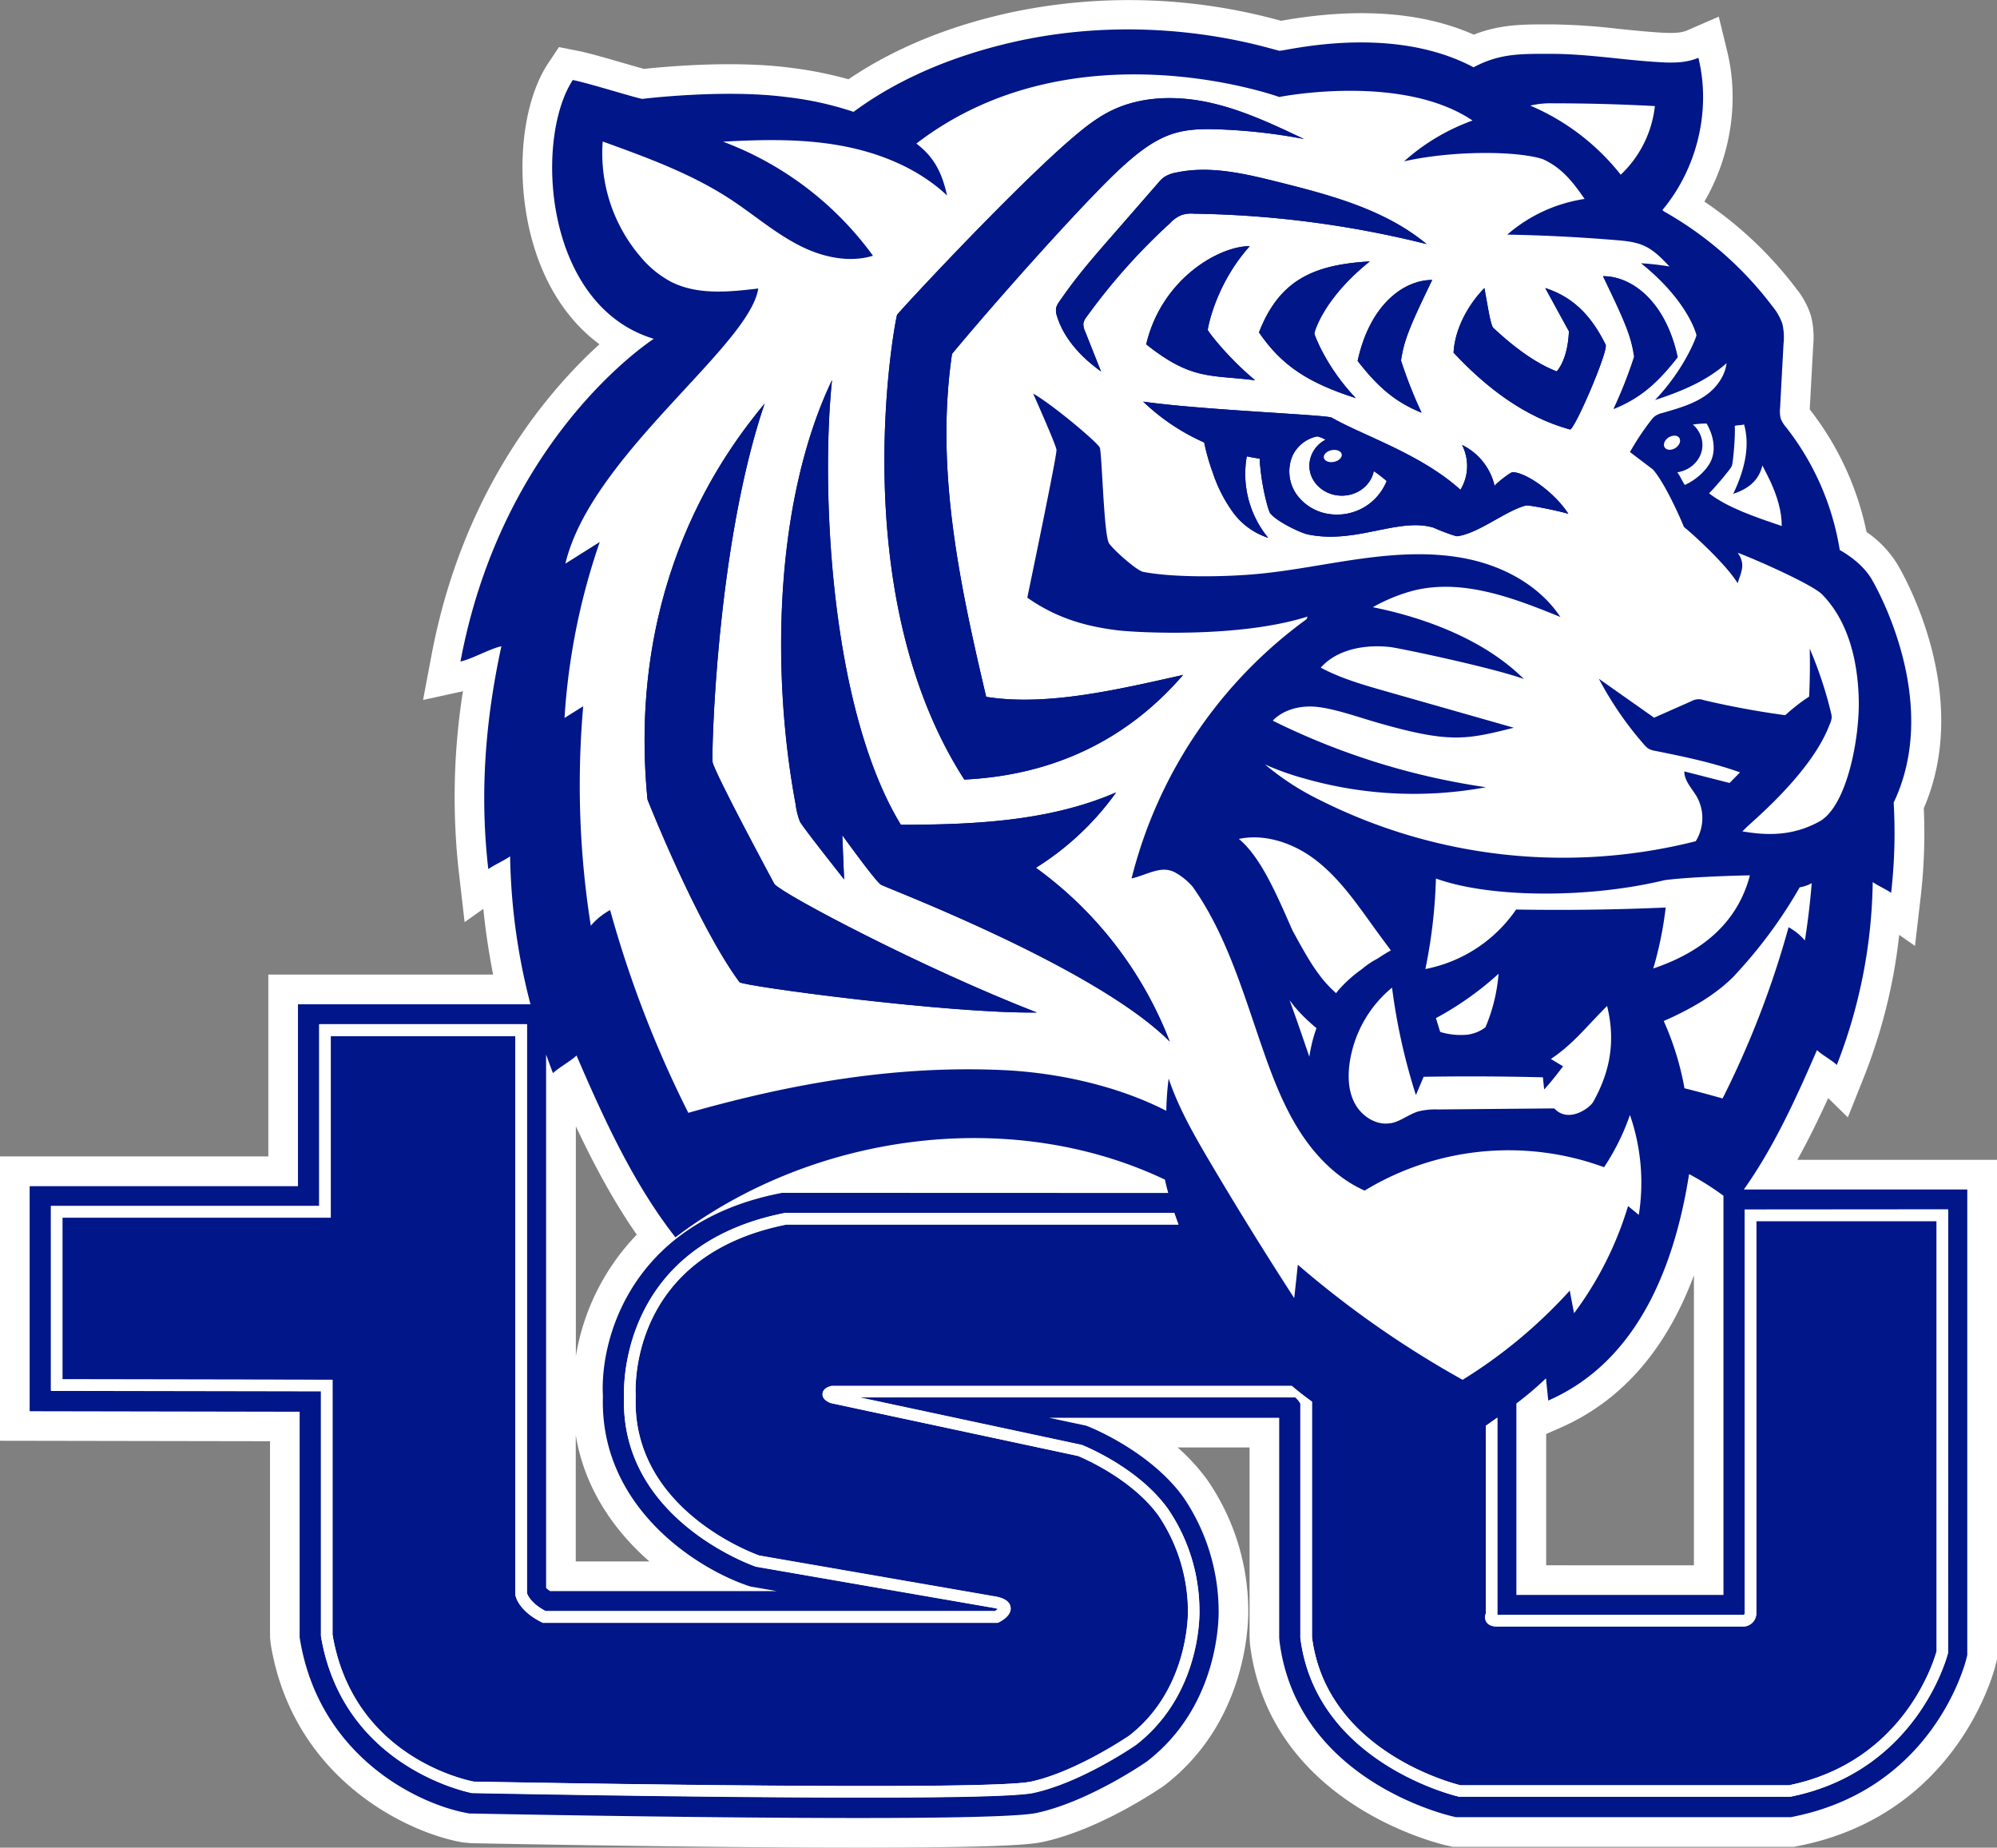 <svg id="Layer_1" data-name="Layer 1" xmlns="http://www.w3.org/2000/svg" width="723.22" height="669" viewBox="0 0 723.22 669"><rect x="0" y="0" width="723.22" height="669" fill="#808080" stroke="none"/><defs><style>.cls-1{fill:#fff;}.cls-2{fill:#001689;}</style></defs><title>tsu_logo_tennessee_state_tigers_freelogovectors.net</title><path class="cls-1" d="M664.31,460.45c4.06-7.3,7.73-14.83,11.16-22.36l7.12,7,6-15.05A198.39,198.39,0,0,0,701.2,379l5.71,4L709,365a201.73,201.73,0,0,0,1.1-31.85c18.18-42.14-8.55-86.68-9.73-88.6h0a38.87,38.87,0,0,0-11-11.42,107.33,107.33,0,0,0-20.58-44.4l1.25-23.1a31.45,31.45,0,0,0-.82-10.83,30.17,30.17,0,0,0-5.31-9.8,139.57,139.57,0,0,0-33.27-31.51c9.55-16.38,12.71-36.39,8.21-54.63l-3-12.33-11.66,5.06c-2.37,1-6.06.91-9.33.72C609.94,52,605.09,51.51,600,51a234.08,234.08,0,0,0-24.19-1.67h-1.67c-9,0-17.51-.06-27,3.72-18.6-8.23-41.95-9.94-69.49-5.08l-.34.06a206.19,206.19,0,0,0-96.51-3.3c-23.13,4.87-43.32,13.1-60.12,24.47A142.55,142.55,0,0,0,299.4,65c-20.61-2.67-45.61-.33-52.76.45-1.83-.49-5-1.41-7.5-2.13-6.19-1.79-12.58-3.64-16.22-4.36l-7.1-1.41-4,6c-10.73,16.37-12.29,46.69-3.62,70.52,4.82,13.26,12.5,23.87,22.29,31.08-18.74,17-49.66,53-60.88,112.87l-3,15.92,14.43-3.15a245.55,245.55,0,0,0-1.47,65.59l2.08,18,6.79-4.81c.78,8,2,15.95,3.53,23.81H110.57v65.83H13.39V562.17l97.79.17V633.4l.28,2.54c8,48.27,48.87,68,69.33,71.63l3.16.31c13.75.27,85.1,1.62,140.31,1.62,50.67,0,62.31-1.1,66.78-2.07,20.29-4.37,41.18-18.49,43.74-20.25l.67-.5c30-23.28,30.09-59.51,30-63.35a83.77,83.77,0,0,0-14.77-46.89,72.69,72.69,0,0,0-10.8-11.84h26.05v68.81l.15,2.47c7.14,57.83,68.61,72.24,71.22,72.82l2.17.49H663.1l2-.39c57.38-11.55,70.46-63.26,71-65.46l.56-2.32V460.45ZM244,487.54a82.63,82.63,0,0,0-22.06,44V448.31c6.38,13.55,13.5,26.94,22.06,39.23M221.9,605.87V560.12c3.24,19.69,14.23,34.87,26.68,45.75Zm351.44,1.39V559.71l5.06-2.21c22.17-9.7,38.38-28.22,48.45-55.22v105Z" transform="translate(-13.39 -40.5)"/><path class="cls-2" d="M644.93,471.19c10.93-15.41,19-33.2,26.48-50.47,1.62,1.6,5.56,3.78,7.19,5.38a188.87,188.87,0,0,0,13-66.23c1.84,1.31,4.83,2.61,6.67,3.9a191.52,191.52,0,0,0,.92-32.68c17.74-37.25-7.2-79.56-8-80.93-2.69-4.39-6.73-7.75-11.53-10.52a96.75,96.75,0,0,0-19.34-44.32,11.22,11.22,0,0,1-2-3.18,10.37,10.37,0,0,1-.27-3.85q.61-11.62,1.25-23.26a21.81,21.81,0,0,0-.41-7.26,20,20,0,0,0-3.58-6.32A127.78,127.78,0,0,0,615.91,117l-.44-.5c12.54-15,17.66-36.06,13-55.08C624,63.35,619,63.3,614.2,63c-12.84-.75-25.6-2.94-38.47-3-11.05,0-19-.34-28.68,4.87-30.1-16-68.44-5.76-70.32-6-2.53-.31-43-14.41-93.71-3.73C361.41,59.76,340.2,67.94,322.5,81A117.9,117.9,0,0,0,298,75.62c-22.72-2.94-52,.69-52,.69-2.77-.46-19.38-5.7-25.17-6.84-14,21.37-10.52,81.68,29.32,93.7-1.1.81-54.72,35.49-70,116.85,4.25-.93,10.57-4.6,14.82-5.53-5.83,26.89-7.89,53.36-4.74,80.69,2.18-1.54,5.72-3.08,7.9-4.62a225.42,225.42,0,0,0,7.38,53.58H121.3V470H24.13v81.48l97.78.18V633.4l.13.77c7.06,42.37,42.76,59.62,60.65,62.83l.73.14h.74c12.15.24,84.51,1.62,140.09,1.62,31.82,0,58.14-.46,64.53-1.83,18.59-4,38.81-17.84,39.66-18.43l.43-.31c26-20.12,25.92-51.71,25.85-54.85A73.69,73.69,0,0,0,442,582.69C430,566,408.41,557.36,407.5,557l-.73-.29-13.37-2.85h83.26v79.54l.08,1.16c6.22,50.4,60.6,63.14,62.91,63.66l1,.23H662l.92-.19c50.76-10.21,62.21-55.51,62.67-57.44l.26-1.08V471.19Zm-3.73,5.07c-1.29-1-2.48-1.87-3.62-2.71,1.14.84,2.33,1.72,3.62,2.71m-67.92,63.35q.4,4,.82,8c32.81-14.35,45.89-49.49,51-82a99.31,99.31,0,0,1,12.45,7.85V618h-75V548.67l-.25.18a115.6,115.6,0,0,0,10.92-9.24M222.18,422.68C232,445.44,242.71,469,258,488.52c49.55-37.67,121.11-47.58,177.28-20.9.26,1.26.72,3.18,1.39,5.57-.07-.24-.16-.52-.21-.74l-139.82-.05-.9.19c-53.37,10.54-65.19,52.33-64,73.43-1.29,40,33.89,62.42,52.76,68.71l.67.22,9.54,1.65H212.6a9.94,9.94,0,0,1-1.44-1.14V422.33c.81,2.26,1.62,4.51,2.5,6.73,1.92-1.9,6.6-4.48,8.52-6.38m-14-9.33s0,0,0-.05,0,0,0,.05M718.87,639.06c-.1.42-10.77,42.68-57,52l-.41,0H541.85l-.23-.06c-.51-.11-51.65-12.07-57.26-57.42V548.75a8.48,8.48,0,0,0-1.87-2.26h-158l80.71,17.25c.83.33,20.55,8.23,31.23,23.2a65.4,65.4,0,0,1,11.36,36.48c.05,1.17.81,30.47-23,48.93-.89.62-20,13.67-37.15,17.37-5.84,1.26-30.68,1.68-61.08,1.68-58.22,0-136.87-1.53-141.85-1.63l-.33,0c-.47-.08-46.74-8.91-54.72-56.83l0-.35v-88.3l-97.79-.17V477.22H129V411.39h75.23v206c.17.55,1.32,3.65,6.78,6.51H373.67a9.18,9.18,0,0,0,1.1-.78,9.23,9.23,0,0,0-1.08-.33l-86.54-15c-.49-.16-49.46-17-47.75-61.88-.13-3-1.43-54.38,58.11-66.15l.41,0H438.67c-.1-.27-.16-.49-.25-.76.52,1.54,1.09,3.18,1.75,4.93h-142c-57.13,11.4-54.67,59.8-54.54,61.85v.23c-1.61,40.63,42,56.8,44.76,57.79l86.21,14.95c1.23.3,4.51,1.12,4.81,3.84s-2.86,4.63-4.23,5.32l-.44.21H210l-.44-.21c-8.39-4.2-9.41-9.34-9.5-9.92l0-.32v-202H133.17V481.4H36v58.52l97.79.17v92.3c7.42,43.91,47.85,52.57,51.15,53.21,6.58.12,185.47,3.55,201.8,0S422.11,669.11,422.3,669c22.05-17.1,21.3-45.2,21.29-45.49A62.38,62.38,0,0,0,433,589.41c-9.51-13.32-27.41-21-29.24-21.72l-89.51-19.14c-.78-.31-3.16-1.27-3-3.42.13-1.38,1.35-2.4,3.33-2.79l.4,0H481.2q3.49,2.93,7.32,5.71v85.19c5.15,40.92,50.3,52.83,53.8,53.69H661.25c41.77-8.51,52.63-45.38,53.5-48.6V482.62H649.44v142.1a4.82,4.82,0,0,1-4.49,4.7H555.66c-2,0-3.44-.63-4.1-1.87a3.32,3.32,0,0,1-.08-2.8v-68c1.42-1,2.94-2.06,4.51-3.19l-.33.24v71.43H644.6c.22,0,.66-.17.66-.53V478.44h73.67ZM437.12,474.82c.15.51.3,1,.47,1.54-.17-.54-.32-1-.47-1.54" transform="translate(-13.39 -40.5)"/><path class="cls-1" d="M641.67,393.62c-7,7.23-16.27,12.39-25.75,16.57a104.38,104.38,0,0,1,7.51,24.35c4.61,1.15,9.21,2.39,13.8,3.69a336.73,336.73,0,0,0,23.9-62,21,21,0,0,1,5.91,4.79q1.63-10.31,2.47-20.73a13.64,13.64,0,0,1-4.36,1.49,169.52,169.52,0,0,1-23.48,31.79" transform="translate(-13.39 -40.5)"/><path class="cls-1" d="M497.25,400.1c.32-.4.62-.8.95-1.18a47.27,47.27,0,0,1,8.37-7.49,30.18,30.18,0,0,1,4.84-3.38l.71-.38,1.36-.88c1.19-.77,2.39-1.5,3.62-2.17q-2.8-3.74-5.56-7.53c-6.53-9-12.91-18.5-21.79-25.28-7.84-6-18.2-9.57-27.69-7.55,8,6.65,13.73,20.26,19.42,33.16,1.85,3.39,3.7,6.78,5.7,10.08a66.7,66.7,0,0,0,5.42,7.81,46.83,46.83,0,0,0,4.65,4.79" transform="translate(-13.39 -40.5)"/><path class="cls-1" d="M544.83,415.14a13.71,13.71,0,0,0,6.53-2.69,62.09,62.09,0,0,0,4.74-19.37,113.37,113.37,0,0,1-22.69,16.06q.78,2.49,1.55,5a25.5,25.5,0,0,0,9.87,1" transform="translate(-13.39 -40.5)"/><path class="cls-1" d="M517.18,447.18c3.48-.69,6.35-3.17,9.74-4.22a24.9,24.9,0,0,1,7.11-.75l42.25-.38c5.1,5.54,12.86-.13,14.12-2.4,4.66-8.4,8.74-19.67,5-34.69-7.8,7.8-12.33,13.84-20.36,19.19l4.42,2.66s-4.1,5.47-6.85,8.38l-.45-4.4q-21.6-.54-43.19-.19L526.16,437a220.36,220.36,0,0,1-8.64-38.9,43.34,43.34,0,0,0-15.37,27.39c-.71,5.11-.42,10.57,2.15,15s7.81,7.67,12.88,6.65" transform="translate(-13.39 -40.5)"/><path class="cls-1" d="M481.89,404.53q-.75-.91-1.47-1.86c1.43,3.89,2.8,7.8,4.15,11.71,1,2.91,2,5.82,3,8.74.16-1.09.36-2.17.59-3.25a50,50,0,0,1,2-7.1c-.75-.6-1.47-1.24-2.17-1.87a57.9,57.9,0,0,1-6.16-6.37" transform="translate(-13.39 -40.5)"/><path class="cls-1" d="M632.3,219.11c6.86,5.28,16.61,8.53,26.35,11.86.05-5.42-1.74-10.94-4-15.93-.93-2-2-4-3-6-1,4.17-3.64,8-10.57,10.27,4.75-9.87,5.94-18.28,3.9-25.24.13.46-3.07.28-3.33.69.25,3.74-.64,13.45-1.07,14.49s-6,7.71-8.25,9.86" transform="translate(-13.39 -40.5)"/><path class="cls-1" d="M647.12,357.44s-20.27.37-30.85,1.74c-27.91,6.75-63.57,6.42-82.86-.59a186.31,186.31,0,0,1-3.82,32.78,51.76,51.76,0,0,0,32.86-21.55q27.09.46,54.18-.72a133.72,133.72,0,0,1-4.5,22.07c17.2-5.79,30.41-16.2,35-33.73" transform="translate(-13.39 -40.5)"/><path class="cls-1" d="M620.82,211.51c1,1.26,1.81,3.24,2.71,4.57,3.78-1.59,8.29-5.44,9.74-9.28,1.58-4.19.43-9.07-1.81-12.93a30.22,30.22,0,0,0-5,.36,9.71,9.71,0,0,1,3.47,7.36c0,5-3.92,9.11-9.07,9.92" transform="translate(-13.39 -40.5)"/><path class="cls-1" d="M600.33,103.77a40.14,40.14,0,0,0,12.38-24.86q-18.4-1-36.82-1a31.55,31.55,0,0,0-8.3.83,83.29,83.29,0,0,1,32.74,25" transform="translate(-13.39 -40.5)"/><path class="cls-1" d="M686.54,293.45c-.38-13.63-3.7-27.92-13.22-37.68-3.43-3.52-23-12.26-30.63-15.14,3.17,4.38,1,7.46,0,11.05-4.94-8-19.29-20.4-19.43-20.33-.07-.23-6.31-15.26-11.29-20.89l-8.28-6.28a91.34,91.34,0,0,1,7.67-11.54,7.41,7.41,0,0,1,1.38-1.47,8.05,8.05,0,0,1,2.64-1.13c5.59-1.62,11.36-3.19,16.07-6.61,3.73-2.72,6.69-6.93,7.22-11.41-6.59,5.78-14.62,9.66-25.91,13.32,10.77-11.3,15-22.92,15-23.42s-3.25-12.63-20.07-26.1A94.39,94.39,0,0,1,618,137l-.33-.35c-2.58-2.74-5.29-5.49-8.69-7.08-3.23-1.49-6.84-1.84-10.39-2.13q-19.62-1.62-39.33-2a55.27,55.27,0,0,1,28-12.91c-4.09-5.87-8-11.16-15.12-14.4-9.66-3.13-33.17-3.09-50.26.79a75.42,75.42,0,0,1,24.8-14.78c-25.76-17.34-70-8.52-70-8.52S402.24,48.71,345.26,92.48c6.62,5.06,9.29,10.74,11.11,18.79-10.44-9.78-24.25-15.42-38.32-18S289.54,91,275.25,91.8a118.32,118.32,0,0,1,54.29,41.29c-8.49,2.64-18.15.56-26.22-3.49-9.11-4.56-16.86-11.35-25.37-16.93-14.19-9.31-30.33-15.16-46.29-20.94a57.61,57.61,0,0,0,13.72,41.77,37,37,0,0,0,11.06,9.05c9.56,4.84,20.92,3.68,31.56,2.41-3.16,20.95-60.58,60.53-69.86,99.62l12.45-7.83a241.1,241.1,0,0,0-12.76,63.7l6.77-4.23a326.21,326.21,0,0,0,2.75,79.46,24.92,24.92,0,0,1,7-5.67,400.32,400.32,0,0,0,28.32,73.43c37.38-10.65,75.11-17.26,113.93-15.48,19.86.91,41.53,5.7,59.17,14.74a111.46,111.46,0,0,1,.84-11.68c3.55,10.54,9.11,20.27,14.75,29.85Q466.21,486,482.1,510.52q.66-6,1.3-12.08a357.72,357.72,0,0,0,59.68,41.66,179.8,179.8,0,0,0,38.81-32.3c.51,2.73,1,5.46,1.56,8.19A125.27,125.27,0,0,0,603,477.18l3.89,3.21a74.9,74.9,0,0,0-3.21-36.19,82.83,82.83,0,0,1-9.37,18.92,100.48,100.48,0,0,0-86.72,8.47c-9.58-4.27-17.33-12-23.07-20.78s-9.65-18.62-13.14-28.51c-7.34-20.83-13.41-42.88-26.05-60.71a23.78,23.78,0,0,0-6.23-5.12c-5.12-2.8-9.78.64-15.91,2.11a165.73,165.73,0,0,1,63.37-93.88c.12-.31.26-.63.38-.95-25.3,8-62.85,5.7-68.58,5-11.64-1.41-22.23-4.36-32.93-11.85,3.35-16.17,10.74-51.84,10.57-53.51s-6.16-15.21-8.46-20.41c7.32,4.22,23.33,17.74,24.13,19.56s1.46,32,3.39,34.73c1.74,2.48,10,9.86,12.39,10.3,11.11,2.12,28.94,1.82,40.21.85,13.11-1.13,26-3.91,39.07-5.68s26.44-2.51,39.28.38,25.19,9.8,32.47,20.77c-17-6.92-35.45-14-53.27-9.53a62.88,62.88,0,0,0-14.66,6c18.64,3.72,40.39,11.69,54.71,26-11.21-4.1-45.27-11.25-48.56-11.6-9-.95-19,.76-25,7.48,7.49,4,15.71,6.32,23.86,8.64L561.63,304c-17.36,4.32-23.11,5.76-49.95-2-6.36-1.84-15.38-5.06-22-5.61-5.54-.47-11.64,1.1-15.35,5.05l1.89.93a256.58,256.58,0,0,0,75.34,23.17,143.73,143.73,0,0,1-65.54-3.1,97.72,97.72,0,0,1-14.51-5.15,96.31,96.31,0,0,0,20,12.95,196.07,196.07,0,0,0,136,14.85,15.93,15.93,0,0,0,.41-16.08c-1.73-3-4.56-5.72-4.55-9.2L639.76,324l3.78-3.84c-9.94-3.56-20.31-5.7-30.66-7.78a7.46,7.46,0,0,1-2.41-.76,7.67,7.67,0,0,1-1.73-1.59,123,123,0,0,1-16.31-23.76l20,14.09,13.56-6a5.31,5.31,0,0,1,4.43-.35q14.61,3.43,29.5,5.45a67.92,67.92,0,0,1,8.66-6.74q.4-8.67.21-17.36a145.72,145.72,0,0,1,7.7,23.2,7.07,7.07,0,0,1,.26,1.76,8.41,8.41,0,0,1-.81,2.64c-6.43,17.11-27.38,34.45-30.26,37.3-.43.42-.85.85-1.28,1.26,8.53,1.45,17.91,1.9,27.88-3.57s14.67-30.23,14.26-44.53M528.22,189.94c-9.67-3.94-15.85-9.38-23.16-18.76,4.42-20.42,16.72-29.31,27-29.31-8.16,16.83-10.24,21.92-11.29,29.19a161.84,161.84,0,0,0,7.44,18.88m-23.83-5.28c-17-5.52-26.64-11.54-35.05-23.8,7.45-19.22,20.07-24.52,40.14-25.72-16.83,13.46-20.09,25.64-20.07,26.1s4.21,12.12,15,23.42M281.19,396.1C265.59,374.9,247.88,330,247.88,330c-7.68-79.32,28.76-126.78,42.42-143.36-17.69,52-19.26,128.14-18.84,129.87,1.15,4.73,22.37,44.09,22.37,44.09,3.11,3.73,53.65,30.44,95.06,46.52-31.88.45-106.66-9.56-107.7-11M437,417.61c-26.92-27-102.86-55.72-104.59-56.83s-10.76-13.49-14-17.92c.22,5.34.43,10.69.66,16-4.35-5.52-15.25-19.34-16-20.93a25,25,0,0,1-1.54-6.11c-8.94-47.76-7.7-109.91,13.15-153.69-4.06,39.4-.74,118.77,24.94,161,26.46-.05,53.66-1.22,77.95-11.72a102.24,102.24,0,0,1-29.05,27.28A139.59,139.59,0,0,1,437,417.61m-78.83-249C352,210.57,361,252.27,370.54,292.81c22,3.51,47.79-2.67,71.31-7.93-20.49,23.77-47.34,36.33-79.23,37.88-43.93-68.23-24.95-166.9-24.35-168.23.42-.92,40.79-44.41,62.41-63.15,4.61-4,9.36-7.9,14.79-10.63,11-5.49,23.95-5.74,35.91-3.11s23.15,7.93,34.22,13.18a204.33,204.33,0,0,0-30.5-3.47c-5.46-.21-11-.19-16.26,1.36-7.39,2.18-13.58,7.22-19.28,12.41-12.42,11.3-44,46.57-61.39,67.51m48.74-13.43a5.55,5.55,0,0,0-1.14,2.24,5.71,5.71,0,0,0,.6,3q2.88,7.26,5.75,14.5a62.09,62.09,0,0,1-5-4c-4.87-4.34-9-9.71-10.91-15.95a6.16,6.16,0,0,1-.33-3,6.65,6.65,0,0,1,1.19-2.34q3.29-4.77,6.86-9.32c3.65-4.62,7.51-9.06,11.38-13.49q8.81-10.11,17.61-20.21a12.91,12.91,0,0,1,1.8-1.82,11.35,11.35,0,0,1,4.54-1.82c12.24-2.66,24.92.36,37.08,3.41,19,4.76,38.64,9.95,53.7,22.46a368.46,368.46,0,0,0-84.2-11,12.89,12.89,0,0,0-4.47.48,12.57,12.57,0,0,0-4.12,2.84,220.16,220.16,0,0,0-30.32,34m61,23c-16.41-2-23.08,0-39.42-13,5.53-23.54,26.19-35.57,37.5-35.57-12.5,13.94-15.23,29.87-15.21,30.33s7,9.81,17.13,18.22M566,223.53c-7.21,1.81-16.93,10-24.81,11.13-.52.08-4.72-1.35-8.65-3.1-12.67-3.83-28.18,6.1-45.56,2.43-2.58-.54-11-4.48-13.56-7.61-.71-.84-3.32-10.09-3.86-19.81-1.56-.24-3.12-.51-4.66-.84a36.41,36.41,0,0,0,7.75,29.5,25.59,25.59,0,0,1-12.84-9.36,52.69,52.69,0,0,1-7.27-14.37,74.92,74.92,0,0,1-3.06-10.79,77.09,77.09,0,0,1-22.11-14.8c20.57,3,66.48,4.77,68.28,5.8,11.43,6.56,32.25,13.15,46.64,26.13a16.66,16.66,0,0,0,.57-16.23,21.91,21.91,0,0,1,11.78,14.78c1.33-1.48,5.77-4.95,6.56-4.92,5,.16,15.29,7.45,20.15,15.09-3.79-1.18-14.35-3.28-15.35-3M581.92,196c-15.95-4.43-29.67-14.51-42.1-27.81.44-8.63,5.29-17.37,11.17-23.39,1.15,6.2,2.25,13.52,3.2,14.4,6.35,6,14.6,12.57,23,15.79,2.84-3.44,4.16-8.81,4.41-14.51L573,144.79c11.3,3.64,17.36,11.44,21.88,20.5,1.11,2.23-11.66,31.9-13,30.7m12-55.49c10.29,0,22.59,8.89,27,29.31-7.31,9.38-13.48,14.82-23.16,18.76a164,164,0,0,0,7.44-18.88c-1.05-7.27-3.13-12.36-11.29-29.19" transform="translate(-13.39 -40.5)"/><path class="cls-1" d="M510.91,211.1c-1,5.06-5.79,8.88-11.56,8.88-6.49,0-11.76-4.86-11.76-10.86a10.76,10.76,0,0,1,5.85-9.39,9.86,9.86,0,0,0-3-1.21,12.59,12.59,0,0,0-9,7.12,14.51,14.51,0,0,0,1.35,13.65,17.54,17.54,0,0,0,11.82,7.32,19.37,19.37,0,0,0,21-11.93,46.66,46.66,0,0,0-4.66-3.58" transform="translate(-13.39 -40.5)"/><path class="cls-2" d="M561.24,211.47c-.8,0-5.25,3.44-6.57,4.92a22,22,0,0,0-11.78-14.78,16.61,16.61,0,0,1-.58,16.23c-14.37-13-35.2-19.57-46.63-26.13-1.81-1-47.71-2.8-68.28-5.8a77.26,77.26,0,0,0,22.11,14.81,75.16,75.16,0,0,0,3.06,10.78,52.69,52.69,0,0,0,7.27,14.37,25.53,25.53,0,0,0,12.84,9.36,36.41,36.41,0,0,1-7.75-29.5c1.55.33,3.1.61,4.65.83.54,9.73,3.17,19,3.86,19.82,2.61,3.12,11,7.07,13.57,7.62,17.38,3.66,32.89-6.27,45.56-2.44,3.93,1.74,8.13,3.18,8.64,3.1,7.89-1.16,17.61-9.32,24.82-11.13,1-.25,11.57,1.85,15.35,3-4.86-7.63-15.1-14.92-20.14-15.08m-53.35,12.41a19.58,19.58,0,0,1-13.3,2.73,17.54,17.54,0,0,1-11.82-7.32,14.48,14.48,0,0,1-1.34-13.65,12.56,12.56,0,0,1,9-7.12,10,10,0,0,1,3,1.21,10.75,10.75,0,0,0-5.86,9.39c0,6,5.27,10.86,11.77,10.86,5.76,0,10.54-3.82,11.56-8.88a48.69,48.69,0,0,1,4.65,3.58,19.52,19.52,0,0,1-7.68,9.2" transform="translate(-13.39 -40.5)"/><path class="cls-2" d="M573,144.79l8.58,15.68c-.26,5.7-1.57,11.06-4.42,14.51-8.37-3.22-16.62-9.81-23-15.79-1-.88-2.05-8.2-3.2-14.4-5.88,6-10.72,14.76-11.17,23.4,12.43,13.3,26.14,23.37,42.09,27.8,1.31,1.2,14.09-28.47,13-30.7-4.52-9-10.58-16.86-21.88-20.5" transform="translate(-13.39 -40.5)"/><path class="cls-2" d="M505.06,171.18c7.3,9.39,13.48,14.82,23.17,18.76a163,163,0,0,1-7.45-18.88c1.05-7.27,3.13-12.36,11.29-29.19-10.29,0-22.59,8.89-27,29.31" transform="translate(-13.39 -40.5)"/><path class="cls-2" d="M509.48,135.14c-20.07,1.2-32.69,6.5-40.14,25.72,8.41,12.26,18,18.28,35.05,23.79-10.77-11.29-15-22.92-15-23.41s3.24-12.64,20.07-26.1" transform="translate(-13.39 -40.5)"/><path class="cls-2" d="M621,169.81c-4.42-20.42-16.72-29.31-27-29.31,8.16,16.83,10.24,21.92,11.29,29.19a163,163,0,0,1-7.45,18.88c9.69-3.94,15.87-9.38,23.17-18.76" transform="translate(-13.39 -40.5)"/><path class="cls-2" d="M428.48,165.18c16.34,13,23,10.95,39.42,13-10.1-8.42-17.11-17.73-17.13-18.22s2.71-16.4,15.2-30.33c-11.29,0-32,12-37.49,35.56" transform="translate(-13.39 -40.5)"/><path class="cls-2" d="M388.56,354.72a102.37,102.37,0,0,0,29.05-27.28c-24.29,10.5-51.49,11.67-77.95,11.73-25.68-42.24-29-121.61-24.94-161-20.85,43.76-22.08,105.93-13.15,153.67A25.77,25.77,0,0,0,303.1,338c.75,1.59,11.64,15.41,16,20.93q-.33-8-.67-16c3.22,4.43,12.19,16.77,14,17.92S410.08,390.57,437,417.6a139.76,139.76,0,0,0-48.45-62.88" transform="translate(-13.39 -40.5)"/><path class="cls-2" d="M293.83,360.55s-21.22-39.35-22.37-44.08c-.42-1.73,1.15-77.84,18.84-129.88-13.66,16.6-50.1,64-42.42,143.37,0,0,17.71,44.94,33.3,66.14,1.05,1.42,75.83,11.43,107.7,11-41.4-16.08-91.94-42.79-95.05-46.53" transform="translate(-13.39 -40.5)"/><path class="cls-2" d="M437.22,121.19a9.65,9.65,0,0,1,8.6-3.31,368.45,368.45,0,0,1,84.2,11c-15.07-12.5-34.71-17.7-53.7-22.47-12.15-3-24.84-6.06-37.08-3.39a11.19,11.19,0,0,0-4.54,1.81,14.07,14.07,0,0,0-1.8,1.82l-17.61,20.2c-3.87,4.44-7.74,8.87-11.37,13.49-2.39,3-4.69,6.15-6.87,9.32a7,7,0,0,0-1.19,2.35,6.31,6.31,0,0,0,.33,3c1.91,6.23,6.05,11.61,10.91,16,1.6,1.42,3.29,2.74,5,4l-5.76-14.51a5.68,5.68,0,0,1-.59-3,5.74,5.74,0,0,1,1.14-2.24,220.62,220.62,0,0,1,30.31-34" transform="translate(-13.39 -40.5)"/><path class="cls-2" d="M419.56,101.12c5.7-5.19,11.89-10.23,19.28-12.42,5.24-1.54,10.8-1.57,16.26-1.35a202.87,202.87,0,0,1,30.5,3.47c-11.07-5.26-22.25-10.55-34.21-13.17s-25-2.39-35.91,3.1c-5.45,2.73-10.19,6.65-14.8,10.63-21.62,18.74-62,62.23-62.41,63.15-.6,1.33-19.58,100,24.35,168.23,31.88-1.55,58.74-14.11,79.22-37.87-23.51,5.25-49.27,11.43-71.3,7.92C361,252.27,352,210.57,358.17,168.63c17.4-20.93,49-56.2,61.39-67.51" transform="translate(-13.39 -40.5)"/><path class="cls-1" d="M499.16,204.57c.57,1.08-.35,2.43-2.06,3s-3.56.17-4.13-.92.36-2.43,2.06-3,3.56-.16,4.13.93" transform="translate(-13.39 -40.5)"/><path class="cls-1" d="M616,201.79c.17,1.31,1.62,1.92,3.22,1.37s2.77-2,2.61-3.35-1.61-1.91-3.22-1.36-2.78,2-2.61,3.34" transform="translate(-13.39 -40.5)"/><path class="cls-1" d="M645.26,478.44V624.73c0,.35-.43.48-.66.52H555.66V553.82c-1.46,1-2.86,2-4.18,2.95v68a3.28,3.28,0,0,0,.09,2.8c.66,1.24,2,1.87,4.09,1.87h89.08l.21,0a4.81,4.81,0,0,0,4.5-4.68V482.62h65.3V638.3c-.87,3.23-11.73,40.08-53.5,48.6H542.33c-3.51-.86-48.66-12.77-53.8-53.68V548q-3.84-2.78-7.32-5.71H315.07l-.4,0c-2,.38-3.2,1.4-3.33,2.79-.21,2.14,2.17,3.1,3,3.42l89.5,19.13c1.84.76,19.74,8.4,29.25,21.72a62.34,62.34,0,0,1,10.56,34.08c0,.29.75,28.39-21.31,45.49-.19.13-19.17,13.13-35.56,16.66s-195.22.08-201.8,0c-3.31-.64-43.73-9.29-51.15-53.2v-92.3L36,539.92V481.4h97.18V415.57H200v202l0,.31c.08.57,1.1,5.72,9.49,9.91l.44.23H374.69l.44-.23c1.37-.68,4.53-2.58,4.23-5.31s-3.58-3.54-4.81-3.84l-86.21-14.95c-2.8-1-46.37-17.15-44.76-57.79v-.22c-.14-2.06-2.58-50.46,54.54-61.86H440.17c-.55-1.46-1.06-2.86-1.51-4.18H297.92l-.41.05c-59.54,11.77-58.24,63.18-58.11,66.14-1.71,44.87,47.26,61.72,47.75,61.88l86.54,15a9.88,9.88,0,0,1,1.08.33,7,7,0,0,1-1.11.77H211c-5.45-2.85-6.6-6-6.77-6.5v-206H129v65.83H31.81v66.87l97.79.17v88.3l0,.34c8,47.93,54.25,56.75,54.72,56.84l.32,0c5,.1,83.64,1.63,141.86,1.63,30.4,0,55.24-.42,61.08-1.68,17.19-3.7,36.25-16.74,37.15-17.37,23.83-18.47,23.05-47.77,23-48.93a65.36,65.36,0,0,0-11.36-36.48c-10.68-15-30.4-22.87-31.23-23.2l-80.71-17.26h158a8.53,8.53,0,0,1,1.86,2.27v84.59l0,.26C490,679,541.11,690.91,541.62,691l.23.05H661.46l.41-.05c46.23-9.29,56.9-51.55,57-52l.06-160.62Z" transform="translate(-13.39 -40.5)"/></svg>